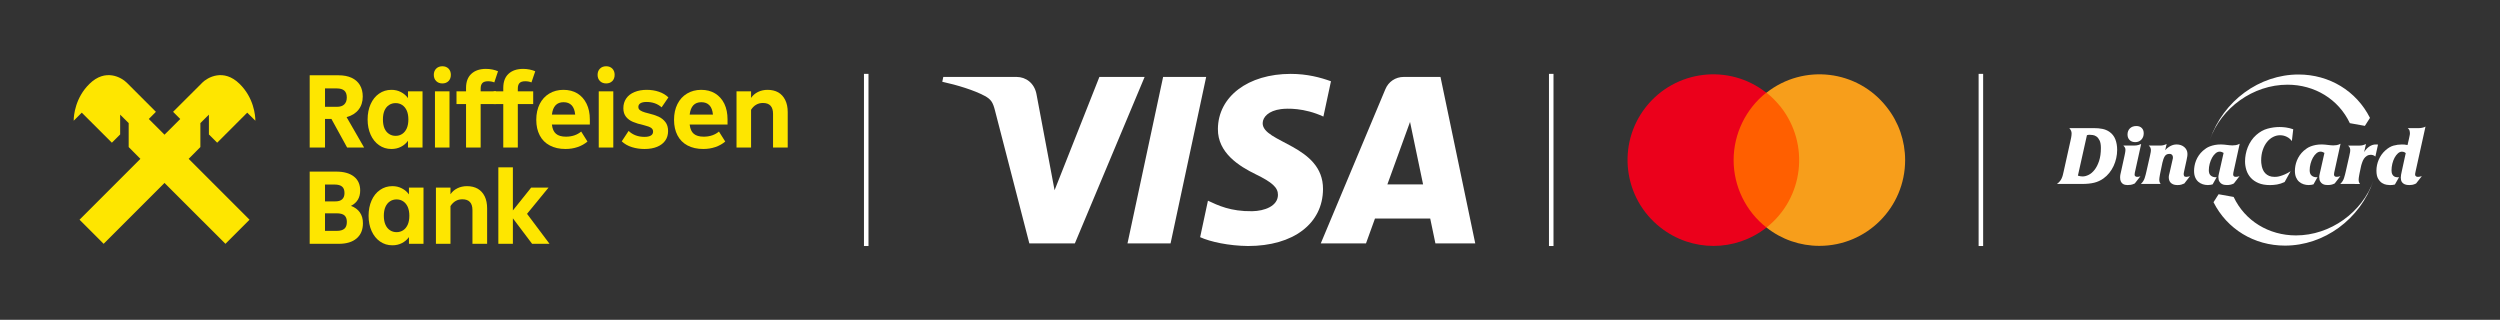 <?xml version="1.0" encoding="UTF-8"?> <svg xmlns="http://www.w3.org/2000/svg" xmlns:bx="https://boxy-svg.com" viewBox="10.486 28.858 331.628 42.425"><rect x="10.486" y="28.858" width="331.628" height="42.425" fill="#333333" stroke="none"/><defs></defs><title>RBI-Logo-Bank-Hz-Squared-Col-Pos-CMYK-ai</title><g id="Clear Space - DO NOT PRINT" transform="matrix(1, -0, 0, 1, -8.624, -43.514)" style=""><g id="&lt;Group&gt;"><path id="&lt;Compound Path&gt;" class="s2" d="" style="fill: none;"></path><path id="&lt;Compound Path&gt;" class="s2" d="" style="fill: none;"></path><path id="&lt;Compound Path&gt;" class="s2" d="" style="fill: none;"></path><path id="&lt;Compound Path&gt;" class="s2" d="" style="fill: none;"></path><path id="&lt;Compound Path&gt;" class="s2" d="" style="fill: none;"></path><path id="&lt;Compound Path&gt;" class="s2" d="" style="fill: none;"></path></g></g><title>RBI-Logo-Bank-St-Squared-Col-Pos-CMYK-ai</title><g id="g-2" transform="matrix(1, 0, 0, 1, -526.723, -26.257)"><g id="g-1"><path id="path-1" class="s2" d="" style="fill: none;"></path><path id="path-1" class="s2" d="" style="fill: none;"></path><path id="path-1" class="s2" d="" style="fill: none;"></path><path id="path-1" class="s2" d="" style="fill: none;"></path><path id="path-1" class="s2" d="" style="fill: none;"></path></g></g><rect x="125.092" y="38.656" width="0.6" height="22.836" style="fill-rule: evenodd; paint-order: stroke; fill: rgb(255, 255, 255);"></rect><rect x="215.959" y="38.656" width="0.6" height="22.836" style="fill-rule: evenodd; paint-order: stroke; fill: rgb(255, 255, 255);"></rect><g transform="matrix(0.316, 0, 0, 0.316, 220.734, 33.032)" style=""><rect y="0" class="st0" width="152.4" height="108" style="fill: none;"></rect><g><rect x="60.4" y="25.7" class="st1" width="31.5" height="56.6" style="fill: rgb(255, 95, 0);"></rect><path class="st2" d="M62.4,54c0-11,5.1-21.5,13.7-28.3c-15.6-12.3-38.3-9.6-50.6,6.1C13.3,47.4,16,70,31.7,82.3 c13.1,10.3,31.4,10.3,44.5,0C67.5,75.5,62.4,65,62.4,54z" style="fill: rgb(235, 0, 27);"></path><path class="st3" d="M134.4,54c0,19.9-16.1,36-36,36c-8.1,0-15.9-2.7-22.2-7.7c15.6-12.3,18.3-34.9,6-50.6c-1.8-2.2-3.8-4.3-6-6 c15.6-12.3,38.3-9.6,50.5,6.1C131.7,38.1,134.4,45.9,134.4,54z" style="fill: rgb(247, 158, 27);"></path></g></g><rect x="272.952" y="38.656" width="0.6" height="22.836" style="fill-rule: evenodd; paint-order: stroke; fill: rgb(255, 255, 255);"></rect><title>RBI-Logo-Bank-St-Yell-Neg-RGB-ai</title><g id="g-3" transform="matrix(0.085, 0, 0, 0.085, 10.682, 29.3)" style=""><g id="g-4"><g id="g-4"><path id="path-12" fill-rule="evenodd" class="s0" d="m539.4 225l-24.5-44.6h-10v44.6h-23.9v-112.7h45.3q11.6 0 20.1 3.9 8.4 3.9 12.9 11.3 4.5 7.5 4.5 17.9 0 12.3-6.6 20.6-6.5 8.3-18.6 11.6l27.3 47.4zm-34.5-92.2v28.7h18.6q7.5 0 11.4-3.7 4-3.8 4-10.9 0-7.4-4-10.8-3.9-3.3-11.6-3.3z" style="fill: rgb(254, 230, 0);"></path><path id="path-12" fill-rule="evenodd" class="s0" d="m634.4 137.3h22.7v87.7h-22.7v-10.5q-4.3 6-11 9.4-6.6 3.4-14.9 3.4-10.8 0-19.2-5.9-8.5-5.9-13.2-16.4-4.7-10.5-4.7-23.8 0-13.4 4.7-23.9 4.7-10.5 13.2-16.4 8.4-5.9 19.2-5.9 8.3 0 14.9 3.5 6.7 3.4 11 9.4zm-9 66.5q4.5-3 7.1-8.7 2.5-5.7 2.5-13.9 0-8.1-2.5-13.8-2.6-5.7-7.1-8.7-4.5-3-10.3-3-5.8 0-10.3 3-4.6 3-7.1 8.7-2.4 5.7-2.4 13.8 0 8.2 2.4 13.9 2.5 5.7 7.1 8.7 4.5 3 10.3 3 5.8 0 10.3-3z" style="fill: rgb(254, 230, 0);"></path><path id="path-12" class="s0" d="m678.4 121.3q-3.7-3.7-3.7-9.7 0-6 3.7-9.7 3.7-3.7 9.7-3.7 5.9 0 9.6 3.7 3.6 3.7 3.6 9.7 0 6-3.6 9.7-3.7 3.7-9.6 3.7-6 0-9.7-3.7zm20.8 103.7h-22.7v-87.7h22.7z" style="fill: rgb(254, 230, 0);"></path><path id="path-12" class="s0" d="m747.8 137.3h24v19.9h-24v67.8h-22.8v-67.8h-14.9v-19.9h14.9v-5.3q0-14.4 8.3-22 8.3-7.7 22.7-7.7 5.3 0 10.2 1 4.8 1 8.7 2.7l-5.8 17.4q-4.4-1.8-9.7-1.8-6.2 0-8.9 2.8-2.7 2.8-2.7 8.6z" style="fill: rgb(254, 230, 0);"></path><path id="path-12" class="s0" d="m805.8 137.3h24v19.9h-24v67.8h-22.7v-67.8h-15v-19.9h15v-5.3q0-14.4 8.2-22 8.3-7.7 22.8-7.7 5.3 0 10.1 1 4.8 1 8.8 2.7l-5.9 17.4q-4.4-1.8-9.7-1.8-6.2 0-8.9 2.8-2.7 2.8-2.7 8.6z" style="fill: rgb(254, 230, 0);"></path><path id="path-12" fill-rule="evenodd" class="s0" d="m918.2 189.2h-59.2q1.1 9.9 6.4 14.4 5.3 4.5 15.6 4.5 7.1 0 13.2-2.1 6-2.1 10.5-5.9l9.8 15.6q-6.6 5.6-15.4 8.6-8.8 3-18.9 3-14.3 0-24.5-5.5-10.3-5.4-15.7-15.7-5.4-10.3-5.4-24.4 0-13.9 5.3-24.5 5.3-10.6 15-16.4 9.7-5.8 22.1-5.8 12.5 0 21.8 5.6 9.2 5.7 14.3 16.1 5.1 10.4 5.1 24.5zm-59.2-15.6h36.3q-0.9-9.7-5.5-14.5-4.6-4.8-12.6-4.8-15.9 0-18.2 19.3z" style="fill: rgb(254, 230, 0);"></path><path id="path-12" class="s0" d="m934 121.3q-3.7-3.7-3.7-9.7 0-6 3.7-9.7 3.7-3.7 9.7-3.7 5.9 0 9.6 3.7 3.6 3.7 3.6 9.7 0 6-3.6 9.7-3.7 3.7-9.6 3.7-6 0-9.7-3.7zm20.8 103.7h-22.7v-87.7h22.7z" style="fill: rgb(254, 230, 0);"></path><path id="path-12" class="s0" d="m983.8 224.4q-9.3-2.9-15.8-9l10.7-16.3q9.7 9.3 24.8 9.3 6.6 0 10-2.1 3.4-2 3.4-6.2 0-3.5-3-5.7-3.1-2.2-11.2-4.2-10.5-2.3-17.2-5.2-6.7-2.8-10.8-7.9-4.2-5.2-4.2-13.4 0-8.8 4.5-15.3 4.5-6.5 12.8-9.9 8.3-3.5 19.2-3.5 10.3 0 19 3 8.7 2.9 14.8 8.8l-10.6 15.5q-4.5-4.1-10.6-6.3-6.1-2.1-12.8-2.1-6.3 0-9.6 2-3.3 2-3.3 5.9 0 2.4 1.4 3.9 1.4 1.6 4.9 3.1 3.5 1.5 9.9 3 9 2.1 15.5 5.1 6.4 3 10.6 8.5 4.1 5.4 4.1 13.9 0 8.5-4.3 14.7-4.3 6.3-12.6 9.8-8.3 3.5-19.9 3.5-10.4 0-19.7-2.9z" style="fill: rgb(254, 230, 0);"></path><path id="path-12" fill-rule="evenodd" class="s0" d="m1133.1 189.2h-59.1q1.1 9.9 6.4 14.4 5.3 4.5 15.6 4.5 7.1 0 13.2-2.1 6-2.1 10.5-5.9l9.8 15.6q-6.6 5.6-15.4 8.6-8.8 3-18.9 3-14.3 0-24.6-5.5-10.2-5.4-15.6-15.7-5.4-10.3-5.4-24.4 0-13.9 5.3-24.5 5.3-10.6 15-16.4 9.7-5.8 22.1-5.8 12.5 0 21.7 5.6 9.3 5.7 14.4 16.1 5 10.4 5 24.5zm-59.1-15.6h36.3q-0.9-9.7-5.5-14.5-4.6-4.8-12.6-4.8-15.9 0-18.2 19.3z" style="fill: rgb(254, 230, 0);"></path><path id="path-12" class="s0" d="m1212.3 139q7 4.1 10.8 11.9 3.9 7.8 3.9 18.7v55.4h-22.9v-52.6q0-8.4-3.9-12.6-3.9-4.3-11.9-4.3-5.9 0-10.5 2.7-4.6 2.6-8 7.9v58.9h-22.7v-87.7h22.7v10.3q4.1-6 10.8-9.3 6.7-3.3 15-3.3 9.6 0 16.7 4z" style="fill: rgb(254, 230, 0);"></path><path id="path-12" fill-rule="evenodd" class="s0" d="m559.3 326.3q4.8 6.9 4.8 16.8 0 15.4-9.9 23.8-9.8 8.4-27.9 8.4h-45.3v-112.7h41.3q17.9 0 27.7 7.7 9.8 7.7 9.8 21.8 0 16.7-14.4 24 9.1 3.3 13.9 10.2zm-54.4-43.5v26.3h15.6q7.6 0.1 11.2-3.3 3.6-3.3 3.6-9.7 0-7.2-3.9-10.2-3.8-3.1-11.4-3.1zm18.6 72.3q7.8 0 11.7-3.4 3.8-3.3 3.8-10.6 0-6.8-3.7-10.1-3.7-3.3-12.3-3.3h-18.1v27.4z" style="fill: rgb(254, 230, 0);"></path><path id="path-12" fill-rule="evenodd" class="s0" d="m635.9 287.6h22.7v87.7h-22.7v-10.5q-4.3 6-11 9.4-6.6 3.4-14.9 3.4-10.8 0-19.2-5.9-8.5-5.9-13.2-16.4-4.7-10.5-4.7-23.8 0-13.4 4.7-23.9 4.7-10.6 13.2-16.4 8.4-5.9 19.2-5.9 8.3 0 14.9 3.5 6.7 3.4 11 9.4zm-9 66.5q4.5-3 7.1-8.7 2.5-5.7 2.5-13.9 0-8.1-2.5-13.8-2.6-5.7-7.1-8.7-4.5-3-10.3-3-5.8 0-10.3 3-4.6 3-7.1 8.7-2.5 5.7-2.5 13.8 0 8.2 2.5 13.9 2.5 5.7 7.1 8.7 4.5 3 10.3 3 5.8 0 10.3-3z" style="fill: rgb(254, 230, 0);"></path><path id="path-12" class="s0" d="m743.2 289.3q7 4.1 10.9 11.9 3.8 7.8 3.8 18.7v55.4h-22.9v-52.6q0-8.4-3.9-12.6-3.9-4.3-11.9-4.3-5.9 0-10.5 2.7-4.5 2.6-8 7.9v58.9h-22.7v-87.7h22.7v10.3q4.1-6 10.8-9.3 6.7-3.3 15-3.3 9.6 0 16.7 4z" style="fill: rgb(254, 230, 0);"></path><path id="path-12" class="s0" d="m820.2 328.5l35.1 46.8h-27.2l-30-39.8v39.8h-22.7v-119.4h22.7v67.3l28.5-35.6h27.1z" style="fill: rgb(254, 230, 0);"></path></g><path id="path-13" class="s0" d="m172.3 217.5l-47-46.9-12.5 12.5-0.1-0.1c0-8 2.4-35.7 24.7-57.4 24.9-24.4 49.8-10.1 58.4-1.5l45.2 45.2-11.1 11.2 24.5 24.5 24.6-24.5-11.2-11.2 45.3-45.2h-0.1c8.6-8.6 33.6-22.9 58.5 1.5 22.3 21.7 24.7 49.4 24.7 57.4l-0.1 0.1-12.6-12.5-46.9 46.9-12.9-12.9v-30.9l-13.3 13.2v37.4l-18.3 18.4 95 95-37.6 37.6-95.1-95-95 95-37.6-37.6 95-95-18.3-18.4v-37.4l-13.3-13.2v30.9z" style="fill: rgb(254, 230, 0);"></path></g></g><g id="g-5" transform="matrix(1, 0, 0, 1, -45.821, -248.986)"><g id="g-4"><path id="path-12" class="s1" d="" style="fill: none;"></path><path id="path-12" class="s1" d="" style="fill: none;"></path><path id="path-12" class="s1" d="" style="fill: none;"></path><path id="path-12" class="s1" d="" style="fill: none;"></path><path id="path-12" class="s1" d="" style="fill: none;"></path></g></g><path class="st0" d="M 162.323 39.063 L 153.067 61.147 L 147.029 61.147 L 142.474 43.523 C 142.197 42.437 141.956 42.04 141.116 41.582 C 139.742 40.837 137.474 40.138 135.48 39.704 L 135.615 39.063 L 145.336 39.063 C 146.575 39.063 147.689 39.887 147.97 41.314 L 150.376 54.093 L 156.321 39.062 L 162.323 39.062 L 162.323 39.063 Z M 185.985 53.936 C 186.01 48.107 177.925 47.787 177.981 45.183 C 177.998 44.39 178.753 43.548 180.404 43.333 C 181.223 43.226 183.479 43.144 186.036 44.321 L 187.04 39.638 C 185.665 39.139 183.897 38.659 181.696 38.659 C 176.05 38.659 172.075 41.661 172.042 45.959 C 172.005 49.139 174.878 50.913 177.043 51.969 C 179.269 53.051 180.017 53.746 180.008 54.714 C 179.993 56.195 178.233 56.849 176.587 56.875 C 173.716 56.919 172.049 56.098 170.721 55.48 L 169.686 60.319 C 171.021 60.931 173.484 61.466 176.039 61.492 C 182.04 61.492 185.967 58.527 185.985 53.936 M 200.896 61.147 L 206.18 61.147 L 201.568 39.063 L 196.692 39.063 C 195.594 39.063 194.67 39.701 194.26 40.682 L 185.687 61.147 L 191.686 61.147 L 192.877 57.849 L 200.207 57.849 L 200.896 61.147 Z M 194.522 53.322 L 197.529 45.03 L 199.26 53.322 L 194.522 53.322 Z M 170.486 39.063 L 165.762 61.147 L 160.049 61.147 L 164.775 39.063 L 170.486 39.063 Z" style="fill: rgb(255, 255, 255);"></path><g transform="matrix(0.158, 0, 0, 0.158, 282.15, 37.252)" style=""><g><path class="st0" d="M253.45,50.28c-9.5-20.15-29.57-32.3-52.34-32.3c-28.85,0-55.65,19.38-65.12,46.13 c11.24-32.72,41.64-54.69,74.37-54.69c25.83,0,48.59,13.78,59.99,36.43l-4.27,6.7L253.45,50.28L253.45,50.28z M245.37,101.31 c1.52-1.38,2.58-3.03,3.18-4.92c0.6-1.9,1.08-3.69,1.44-5.39l3.01-13.26c0.36-1.43,0.58-2.53,0.67-3.32 c0.09-0.78,0.13-1.37,0.13-1.78c0-0.4-0.1-0.9-0.3-1.51c-0.2-0.6-0.7-1.28-1.51-2.04h9.71c0.94,0,1.83-0.11,2.68-0.33 c0.85-0.22,1.72-0.56,2.61-1l-1.54,6.83c0.45-0.76,1-1.53,1.67-2.31c0.67-0.78,1.43-1.48,2.28-2.11c0.85-0.62,1.79-1.13,2.81-1.51 c1.03-0.38,2.14-0.55,3.35-0.5l1.54,0.07l-2.21,10.05c-0.76-0.63-1.47-1.03-2.14-1.21c-0.67-0.18-1.18-0.27-1.54-0.27 c-1.29,0-2.44,0.31-3.45,0.94c-1,0.63-1.82,1.41-2.45,2.34c-0.36,0.49-0.67,1.06-0.94,1.71c-0.27,0.65-0.51,1.31-0.74,1.98 c-0.22,0.67-0.41,1.28-0.57,1.84c-0.16,0.56-0.26,0.99-0.3,1.31l-0.87,4.09c-0.09,0.4-0.19,0.88-0.3,1.44 c-0.11,0.56-0.22,1.16-0.33,1.81c-0.11,0.65-0.21,1.27-0.3,1.88c-0.09,0.6-0.13,1.13-0.13,1.57c0,0.98,0.13,1.76,0.4,2.34 c0.27,0.58,0.51,1,0.74,1.27H245.37L245.37,101.31z M25.14,94.34c0.63,0.22,1.28,0.39,1.98,0.5c0.69,0.11,1.35,0.17,1.98,0.17 c1.61,0,3.3-0.45,5.09-1.34c1.79-0.89,3.44-2.31,4.96-4.25c1.52-1.94,2.78-4.42,3.78-7.44c1-3.01,1.51-6.64,1.51-10.88 c0-2.72-0.37-4.83-1.11-6.33c-0.74-1.5-1.61-2.59-2.61-3.28c-1-0.69-2.03-1.11-3.08-1.24c-1.05-0.13-1.86-0.2-2.44-0.2 c-0.49,0-0.86,0.01-1.11,0.03c-0.25,0.02-0.7,0.12-1.37,0.3L25.14,94.34L25.14,94.34z M7.53,101.31c0.98-0.71,1.79-1.45,2.41-2.21 c0.63-0.76,1.14-1.57,1.54-2.44c0.4-0.87,0.73-1.78,0.97-2.71c0.25-0.94,0.48-1.92,0.7-2.95l5.83-26.26 c0.45-1.96,0.7-3.37,0.77-4.22c0.07-0.85,0.1-1.41,0.1-1.67c0-0.63-0.12-1.3-0.37-2.01c-0.25-0.71-0.77-1.52-1.57-2.41h20.5 c2.72,0,5.15,0.21,7.27,0.64c2.12,0.42,4.05,1.22,5.79,2.38c2.37,1.61,4.06,3.73,5.09,6.36c1.03,2.63,1.54,5.6,1.54,8.91 c0,2.32-0.26,4.63-0.77,6.93c-0.51,2.3-1.25,4.49-2.21,6.56c-0.96,2.08-2.17,4.02-3.62,5.83c-1.45,1.81-3.11,3.38-4.99,4.72 c-2.32,1.65-4.89,2.82-7.7,3.52c-2.81,0.69-6.27,1.04-10.38,1.04H7.53L7.53,101.31z M74.24,52.68c1.88,0,3.37,0.55,4.49,1.64 c1.12,1.09,1.67,2.58,1.67,4.45c0,2.19-0.67,3.97-2.01,5.36c-1.34,1.38-3.04,2.08-5.09,2.08c-2.01,0-3.59-0.59-4.76-1.78 c-1.16-1.18-1.74-2.71-1.74-4.59c0-2.14,0.67-3.87,2.01-5.19C70.15,53.34,71.96,52.68,74.24,52.68L74.24,52.68z M71.89,69.09 c1.74,0,3.11-0.17,4.12-0.5c1-0.33,1.75-0.61,2.24-0.84l-5.02,22.77c-0.09,0.31-0.19,0.76-0.3,1.34c-0.11,0.58-0.17,1.09-0.17,1.54 c0,0.49,0.09,0.86,0.27,1.11c0.18,0.25,0.39,0.44,0.64,0.57c0.25,0.13,0.49,0.21,0.74,0.23c0.25,0.02,0.46,0.03,0.64,0.03 c0.71,0,1.27-0.07,1.67-0.2c0.4-0.13,0.71-0.25,0.94-0.34l-4.76,6.1c-1.29,0.63-2.43,1-3.42,1.14c-0.98,0.13-1.85,0.2-2.61,0.2 c-0.63,0-1.31-0.07-2.04-0.2c-0.74-0.13-1.42-0.42-2.04-0.87c-0.63-0.45-1.15-1.08-1.57-1.91c-0.42-0.83-0.64-1.93-0.64-3.32 c0-1.03,0.09-1.94,0.27-2.75c0.18-0.8,0.38-1.7,0.6-2.68l2.81-12.79c0.04-0.27,0.11-0.6,0.2-1c0.09-0.4,0.18-0.85,0.27-1.34 c0.09-0.49,0.17-0.97,0.23-1.44c0.07-0.47,0.1-0.9,0.1-1.31c0-0.89-0.22-1.64-0.67-2.24c-0.45-0.6-0.8-1.04-1.07-1.31H71.89 L71.89,69.09z M77.99,101.31H94.6c-0.22-0.27-0.47-0.69-0.74-1.27c-0.27-0.58-0.4-1.36-0.4-2.34c0-0.45,0.04-0.97,0.13-1.57 c0.09-0.6,0.19-1.23,0.3-1.88c0.11-0.65,0.22-1.25,0.33-1.81c0.11-0.56,0.21-1.04,0.3-1.44l1.54-7.43c0.49-2.28,1.15-4.1,1.98-5.46 c0.83-1.36,2.13-2.04,3.92-2.04c0.18,0,0.44,0.02,0.77,0.07c0.34,0.04,0.66,0.17,0.97,0.37c0.31,0.2,0.59,0.5,0.84,0.9 c0.25,0.4,0.37,0.98,0.37,1.74c0,0.27-0.02,0.56-0.07,0.87c-0.04,0.31-0.11,0.58-0.2,0.8l-2.34,10.32 c-0.22,0.94-0.42,1.75-0.6,2.44c-0.18,0.69-0.27,1.42-0.27,2.18c0,0.67,0.1,1.4,0.3,2.18c0.2,0.78,0.57,1.48,1.11,2.11 c0.54,0.63,1.27,1.15,2.21,1.57c0.94,0.42,2.14,0.64,3.62,0.64c1.29,0,2.41-0.13,3.35-0.4c0.94-0.27,1.76-0.58,2.48-0.94l4.76-6.16 c-0.36,0.13-0.84,0.27-1.44,0.4c-0.6,0.13-1.17,0.2-1.71,0.2c-0.94,0-1.53-0.25-1.77-0.74c-0.25-0.49-0.37-0.96-0.37-1.41 c0-0.13,0.01-0.41,0.03-0.84c0.02-0.42,0.14-1.06,0.37-1.91l2.01-9.18c0.36-1.52,0.57-2.67,0.64-3.45c0.07-0.78,0.1-1.35,0.1-1.71 c0-1.21-0.23-2.29-0.7-3.25c-0.47-0.96-1.12-1.8-1.94-2.51c-0.83-0.71-1.79-1.26-2.88-1.64c-1.09-0.38-2.27-0.57-3.52-0.57 c-0.36,0-0.86,0.03-1.51,0.1s-1.41,0.26-2.28,0.57c-0.87,0.31-1.81,0.79-2.81,1.44c-1,0.65-2.02,1.55-3.05,2.71l1.21-5.22 c-0.89,0.45-1.76,0.78-2.61,1c-0.85,0.22-1.74,0.33-2.68,0.33h-9.71c0.8,0.76,1.31,1.44,1.51,2.04c0.2,0.6,0.3,1.1,0.3,1.51 c0,0.4-0.04,0.99-0.13,1.78c-0.09,0.78-0.31,1.89-0.67,3.32l-3.01,13.26c-0.36,1.7-0.84,3.49-1.44,5.39 C80.57,98.28,79.51,99.92,77.99,101.31L77.99,101.31z M138.27,101.64c-0.49,0.13-1.06,0.27-1.71,0.4c-0.65,0.13-1.42,0.2-2.31,0.2 c-1.47,0-2.9-0.22-4.29-0.67c-1.38-0.45-2.62-1.14-3.72-2.08c-1.09-0.94-1.97-2.17-2.61-3.68c-0.65-1.52-0.97-3.35-0.97-5.49 c0-1.34,0.13-2.75,0.4-4.22c0.27-1.47,0.69-2.95,1.27-4.42c0.58-1.47,1.35-2.91,2.31-4.32c0.96-1.41,2.11-2.71,3.45-3.92 c0.8-0.71,1.69-1.4,2.65-2.04c0.96-0.65,2.05-1.21,3.28-1.67c1.23-0.47,2.59-0.85,4.09-1.14c1.5-0.29,3.18-0.44,5.06-0.44 c0.94,0,1.82,0.04,2.65,0.13c0.83,0.09,1.62,0.18,2.38,0.27c0.94,0.09,1.76,0.18,2.48,0.27c0.71,0.09,1.43,0.13,2.14,0.13 c0.89,0,1.85-0.08,2.88-0.23c1.03-0.16,2.12-0.55,3.28-1.17l-5.02,22.91c-0.09,0.4-0.19,0.85-0.3,1.34 c-0.11,0.49-0.17,0.98-0.17,1.47c0,0.58,0.16,1.07,0.47,1.47c0.31,0.4,0.92,0.6,1.81,0.6c0.49,0,1-0.06,1.54-0.17 c0.54-0.11,1.05-0.26,1.54-0.44l-4.76,6.16c-1.03,0.54-2.02,0.89-2.98,1.07c-0.96,0.18-1.89,0.27-2.78,0.27 c-0.49,0-1.15-0.04-1.98-0.13c-0.83-0.09-1.63-0.36-2.41-0.8c-0.78-0.45-1.45-1.13-2.01-2.04c-0.56-0.92-0.84-2.2-0.84-3.85 c0-0.31,0.02-0.6,0.07-0.87c0.04-0.27,0.1-0.58,0.17-0.94c0.07-0.36,0.16-0.78,0.27-1.27c0.11-0.49,0.26-1.12,0.44-1.88l3.42-15.2 c-0.36-0.22-0.83-0.46-1.41-0.7c-0.58-0.25-1.21-0.37-1.88-0.37c-1.21,0-2.37,0.48-3.48,1.44c-1.12,0.96-2.09,2.19-2.91,3.68 c-0.83,1.5-1.48,3.17-1.98,5.02c-0.49,1.85-0.74,3.67-0.74,5.46c0,2.1,0.56,3.61,1.67,4.52c1.12,0.92,2.43,1.37,3.95,1.37 c0.22,0,0.41-0.01,0.57-0.03c0.16-0.02,0.3-0.06,0.44-0.1L138.27,101.64z" style="fill: rgb(255, 255, 255); clip-rule: evenodd; fill-rule: evenodd;"></path><path class="st1" d="M155.89,112.22c9.5,20.15,29.57,32.3,52.34,32.3c28.85,0,55.65-19.38,65.12-46.13 c-11.24,32.72-41.64,54.69-74.37,54.69c-25.83,0-48.59-13.78-59.99-36.43l4.26-6.7L155.89,112.22L155.89,112.22z M311.75,54.42 c0.76,0,1.66-0.11,2.71-0.34c1.05-0.22,1.89-0.54,2.51-0.94l-8.24,37.31c-0.22,0.89-0.36,1.55-0.4,1.98 c-0.04,0.42-0.07,0.7-0.07,0.84c0,0.49,0.09,0.87,0.27,1.14c0.18,0.27,0.38,0.47,0.6,0.6c0.22,0.13,0.47,0.22,0.74,0.27 c0.27,0.04,0.51,0.07,0.74,0.07c0.36,0,0.79-0.03,1.31-0.1c0.51-0.07,1.17-0.23,1.98-0.5l-4.82,6.16c-1.21,0.63-2.3,1-3.28,1.14 c-0.98,0.13-1.79,0.2-2.41,0.2c-1.56,0-2.81-0.2-3.75-0.6c-0.94-0.4-1.66-0.92-2.18-1.54c-0.51-0.63-0.85-1.31-1-2.04 c-0.16-0.74-0.23-1.44-0.23-2.11c0-0.8,0.08-1.6,0.23-2.38c0.16-0.78,0.37-1.82,0.64-3.11l3.28-15.07c-0.67-0.54-1.27-0.87-1.81-1 c-0.54-0.13-0.98-0.2-1.34-0.2c-1.21,0-2.34,0.48-3.42,1.44c-1.07,0.96-2.01,2.19-2.81,3.68c-0.8,1.5-1.43,3.18-1.88,5.06 c-0.45,1.88-0.67,3.71-0.67,5.49c0,0.49,0.04,1.06,0.13,1.71c0.09,0.65,0.31,1.28,0.67,1.91c0.36,0.63,0.87,1.15,1.54,1.57 c0.67,0.42,1.61,0.64,2.81,0.64c0.27,0,0.49-0.01,0.67-0.03c0.18-0.02,0.36-0.06,0.54-0.1l-3.55,6.23 c-1.3,0.31-2.66,0.47-4.09,0.47c-0.58,0-1.51-0.09-2.78-0.27c-1.27-0.18-2.55-0.66-3.82-1.44c-1.27-0.78-2.39-1.99-3.35-3.62 c-0.96-1.63-1.44-3.9-1.44-6.8c0-3.17,0.65-6.25,1.94-9.24c1.29-2.99,3.13-5.56,5.49-7.7c2.32-2.1,4.63-3.46,6.93-4.09 c2.3-0.62,4.61-0.94,6.93-0.94c0.89,0,1.63,0.02,2.21,0.07c0.58,0.04,1.45,0.18,2.61,0.4l1.27-5.56c0.36-1.43,0.57-2.48,0.64-3.15 c0.07-0.67,0.1-1.12,0.1-1.34c0-0.58-0.09-1.23-0.27-1.94c-0.18-0.71-0.69-1.45-1.54-2.21H311.75L311.75,54.42z M222.93,101.64 l3.42-6.1c-0.13,0.04-0.28,0.08-0.44,0.1c-0.16,0.02-0.35,0.03-0.57,0.03c-1.52,0-2.84-0.46-3.95-1.37 c-1.12-0.92-1.67-2.42-1.67-4.52c0-1.79,0.25-3.61,0.74-5.46c0.49-1.85,1.15-3.53,1.98-5.02c0.83-1.5,1.8-2.72,2.91-3.68 c1.12-0.96,2.28-1.44,3.48-1.44c0.67,0,1.29,0.12,1.88,0.37c0.58,0.25,1.05,0.48,1.41,0.7l-3.42,15.2 c-0.18,0.76-0.32,1.38-0.44,1.88c-0.11,0.49-0.2,0.92-0.27,1.27c-0.07,0.36-0.12,0.67-0.17,0.94c-0.04,0.27-0.07,0.56-0.07,0.87 c0,1.65,0.28,2.94,0.84,3.85c0.56,0.92,1.23,1.6,2.01,2.04c0.78,0.45,1.59,0.71,2.41,0.8c0.83,0.09,1.48,0.13,1.98,0.13 c0.89,0,1.82-0.09,2.78-0.27c0.96-0.18,1.95-0.54,2.98-1.07l4.76-6.16c-0.49,0.18-1,0.32-1.54,0.44c-0.54,0.11-1.05,0.17-1.54,0.17 c-0.89,0-1.5-0.2-1.81-0.6c-0.31-0.4-0.47-0.89-0.47-1.47c0-0.49,0.06-0.98,0.17-1.47c0.11-0.49,0.21-0.94,0.3-1.34l5.02-22.91 c-1.16,0.62-2.26,1.02-3.28,1.17c-1.03,0.16-1.99,0.23-2.88,0.23c-0.71,0-1.43-0.04-2.14-0.13c-0.71-0.09-1.54-0.18-2.48-0.27 c-0.76-0.09-1.55-0.18-2.38-0.27c-0.83-0.09-1.71-0.13-2.65-0.13c-1.88,0-3.56,0.15-5.06,0.44c-1.5,0.29-2.86,0.67-4.09,1.14 c-1.23,0.47-2.32,1.03-3.28,1.67c-0.96,0.65-1.84,1.33-2.65,2.04c-1.34,1.21-2.49,2.51-3.45,3.92c-0.96,1.41-1.73,2.85-2.31,4.32 c-0.58,1.47-1,2.95-1.27,4.42c-0.27,1.47-0.4,2.88-0.4,4.22c0,2.14,0.32,3.97,0.97,5.49c0.65,1.52,1.52,2.75,2.61,3.68 c1.09,0.94,2.33,1.63,3.72,2.08c1.38,0.45,2.81,0.67,4.29,0.67c0.89,0,1.66-0.07,2.31-0.2 C221.87,101.91,222.44,101.77,222.93,101.64L222.93,101.64z M198.69,99.7l5.02-9.04c-1.83,1.16-3.49,2.05-4.99,2.68 c-1.5,0.63-2.81,1.09-3.95,1.41c-1.14,0.31-2.09,0.49-2.85,0.54c-0.76,0.04-1.32,0.07-1.67,0.07c-1.79,0-3.3-0.27-4.55-0.8 c-1.25-0.54-2.3-1.24-3.15-2.11c-0.85-0.87-1.51-1.83-1.98-2.88c-0.47-1.05-0.81-2.08-1.04-3.08c-0.22-1-0.37-1.93-0.44-2.78 c-0.07-0.85-0.1-1.5-0.1-1.94c0-3.35,0.45-6.34,1.34-8.97c0.89-2.63,2.08-4.87,3.55-6.7c1.47-1.83,3.17-3.24,5.09-4.22 c1.92-0.98,3.88-1.47,5.89-1.47c0.31,0,0.84,0.03,1.57,0.1c0.74,0.07,1.57,0.26,2.51,0.57c0.94,0.31,1.92,0.79,2.95,1.44 c1.03,0.65,1.99,1.57,2.88,2.78l1.14-9.91c-2.23-0.76-4.29-1.26-6.16-1.51c-1.88-0.25-3.64-0.37-5.29-0.37 c-3.35,0-6.71,0.46-10.08,1.37c-3.37,0.92-6.55,2.69-9.54,5.33c-1.56,1.38-2.94,2.95-4.12,4.69c-1.18,1.74-2.17,3.58-2.95,5.53 c-0.78,1.94-1.36,3.93-1.74,5.96c-0.38,2.03-0.57,4.03-0.57,5.99c0,2.5,0.38,4.95,1.14,7.33c0.76,2.39,1.96,4.51,3.62,6.36 c1.65,1.85,3.81,3.35,6.46,4.49c2.66,1.14,5.91,1.71,9.75,1.71c1.88,0,3.84-0.17,5.89-0.5C194.38,101.41,196.5,100.73,198.69,99.7z " style="fill: rgb(255, 255, 255); clip-rule: evenodd; fill-rule: evenodd;"></path></g></g></svg> 